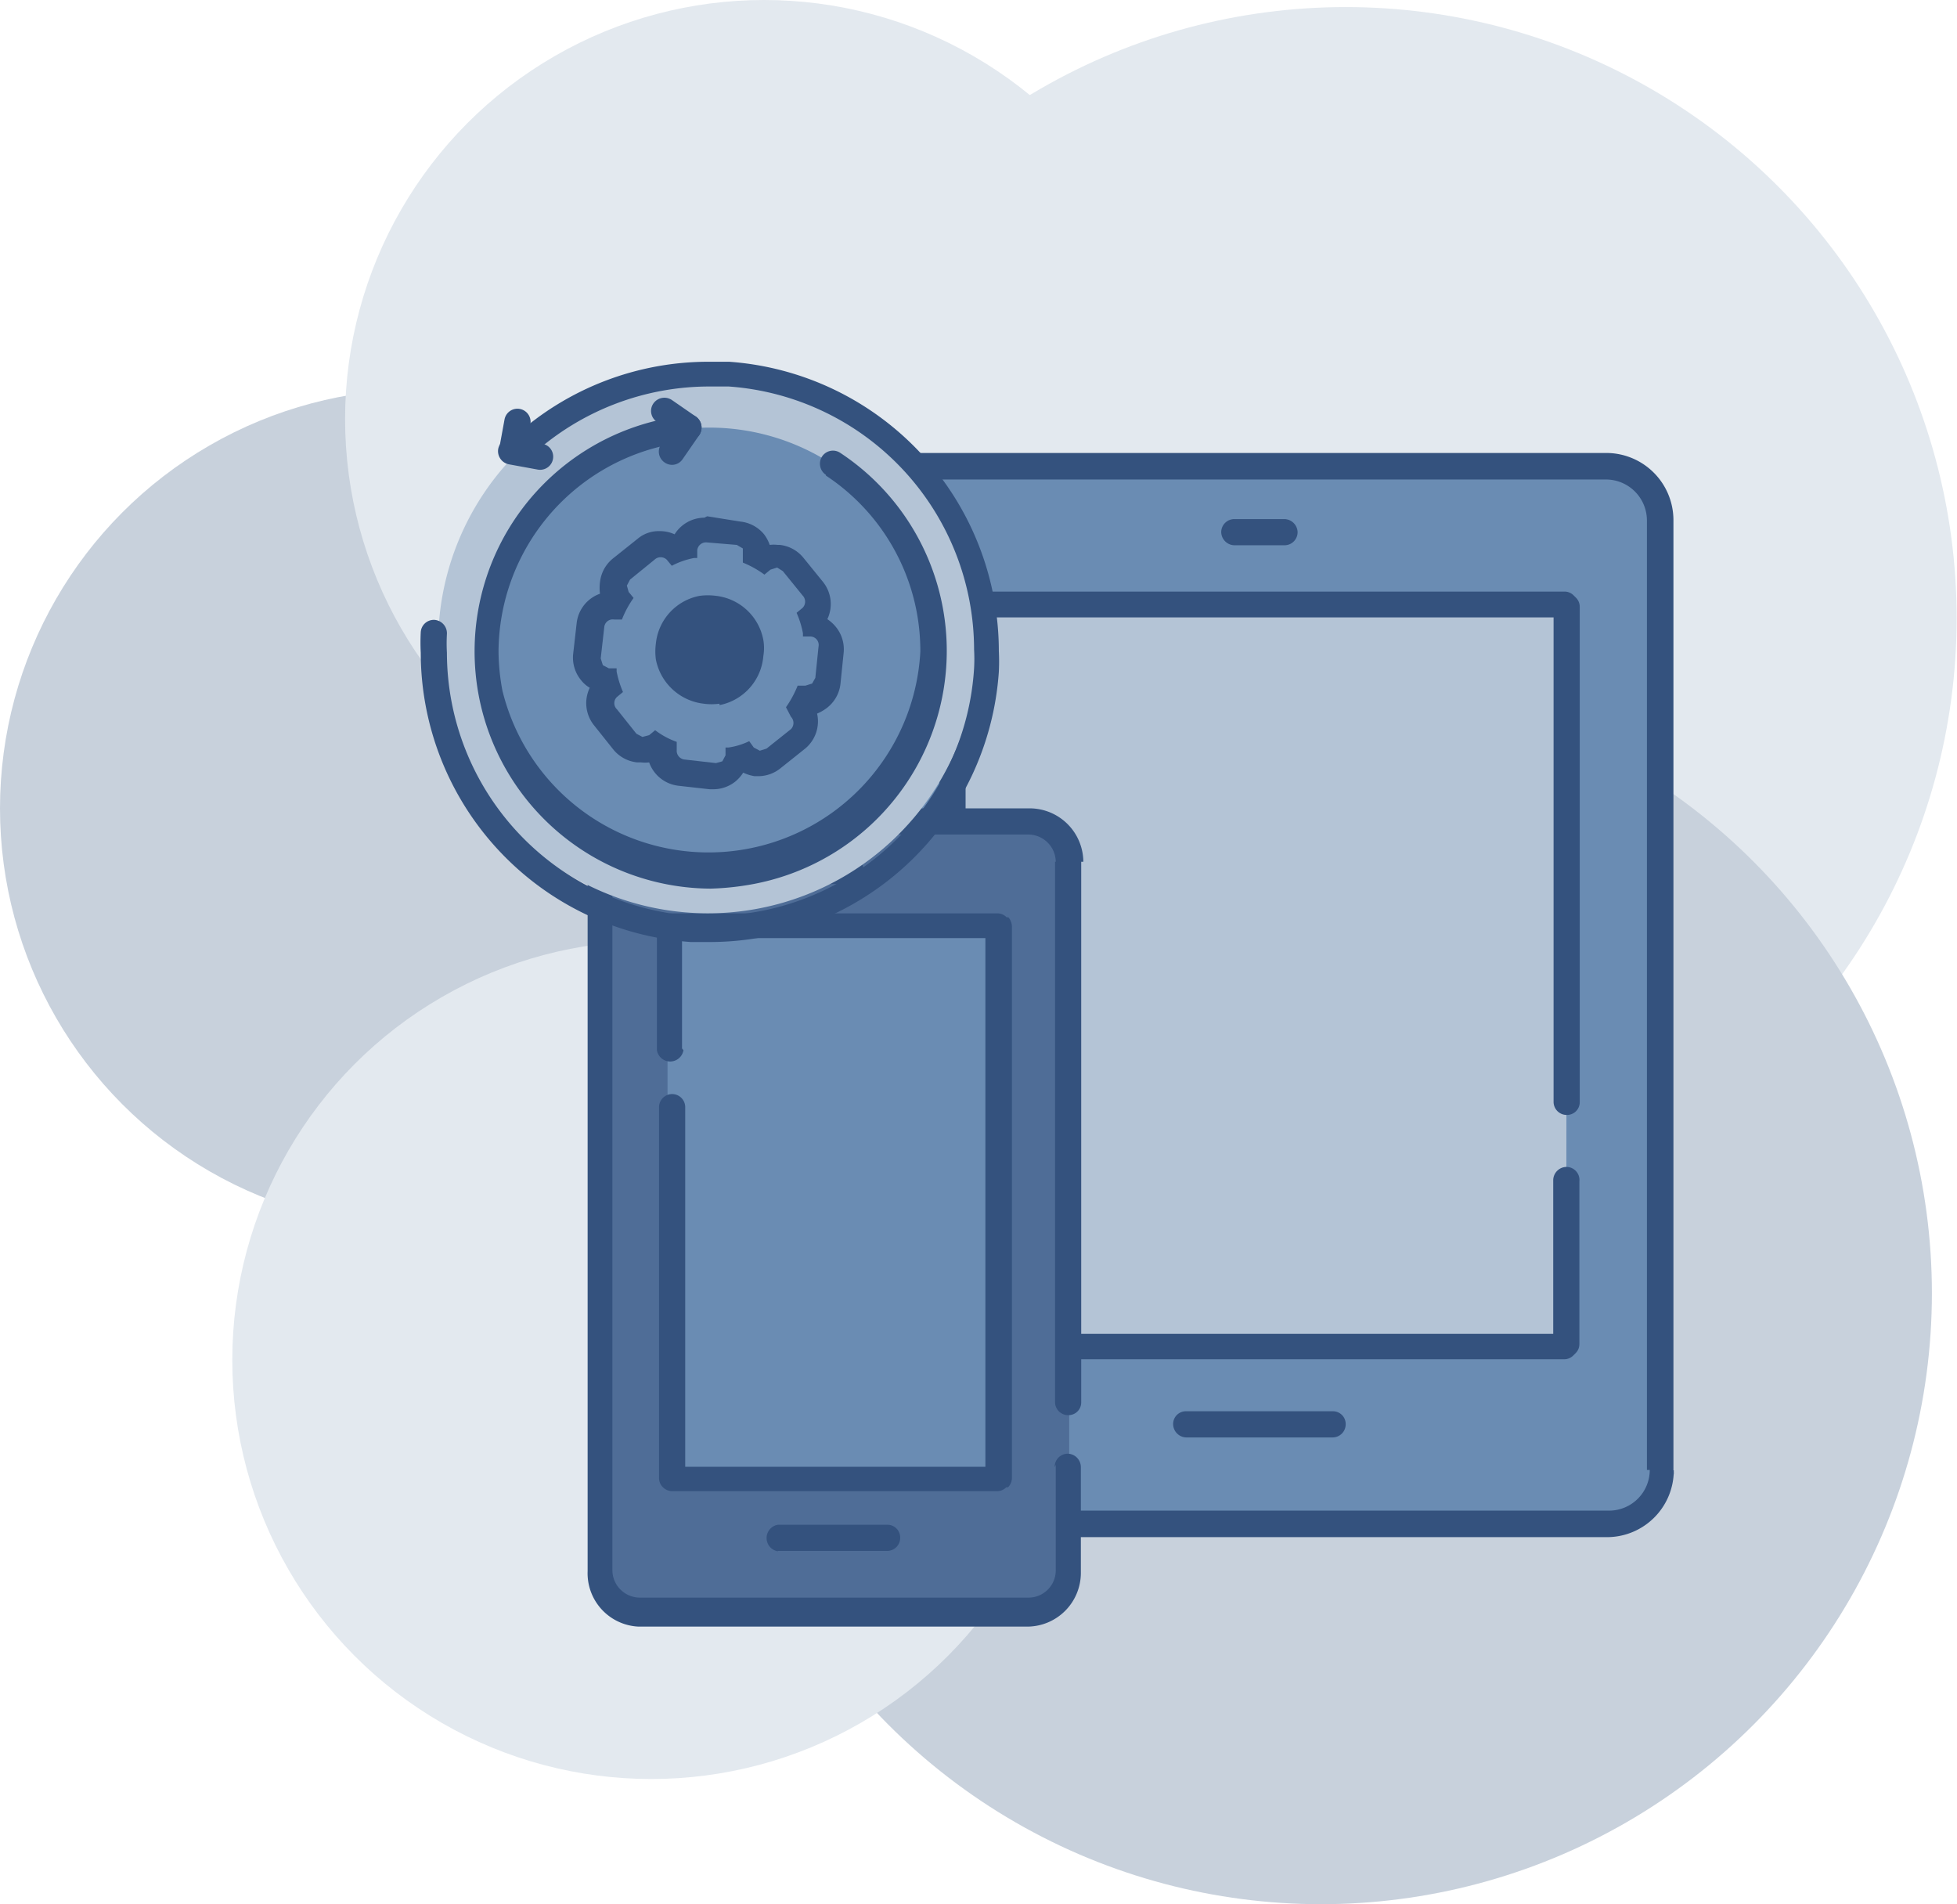 <svg xmlns="http://www.w3.org/2000/svg" viewBox="0 0 55.35 53.85"><defs><style>.cls-1{fill:#e3e9ef;}.cls-2{fill:#c8d1dc;}.cls-3{fill:#6a8cb3;}.cls-4{fill:#b4c4d6;}.cls-5{fill:#34527e;}.cls-6{fill:#4f6d97;}</style></defs><g id="Layer_2" data-name="Layer 2"><g id="Layer_1-2" data-name="Layer 1"><circle class="cls-1" cx="38.06" cy="17.48" r="17.28"/><circle class="cls-2" cx="37.36" cy="36.57" r="17.28"/><circle class="cls-2" cx="11.85" cy="22.86" r="11.85"/><circle class="cls-1" cx="21.61" cy="11.85" r="11.85"/><circle class="cls-1" cx="18.42" cy="38.46" r="11.85"/><path class="cls-3" d="M45.45,13.18H25.81a1.52,1.52,0,0,0-1.52,1.52V41.57a1.52,1.52,0,0,0,1.52,1.52H45.43A1.53,1.53,0,0,0,47,41.58V14.71A1.53,1.53,0,0,0,45.45,13.18Z"/><polyline class="cls-4" points="26.94 21.68 26.94 17.06 27 17 44.25 17.01 44.31 17.07 44.3 37.94 44.24 38 26.99 37.99 26.93 37.93 26.94 23.9"/><path class="cls-5" d="M23.92,37.51v4.07a1.89,1.89,0,0,0,1.89,1.89H45.45a1.89,1.89,0,0,0,1.89-1.89H47l.33.15a.27.27,0,0,0,0-.15H47l.33.15,0-.15V14.7a1.9,1.9,0,0,0-1.9-1.89H25.8a1.89,1.89,0,0,0-1.89,1.9V35.15a.38.38,0,0,0,.75,0V14.71a1.16,1.16,0,0,1,1.15-1.15H45.43a1.16,1.16,0,0,1,1.15,1.15V41.57H47l-.34-.15a.47.47,0,0,0,0,.15h0a1.15,1.15,0,0,1-1.14,1.15H25.81a1.16,1.16,0,0,1-1.15-1.15V37.51a.37.37,0,0,0-.37-.37.36.36,0,0,0-.37.37Z"/><path class="cls-5" d="M43.93,33.41V38h.37L44,37.77l-.06.06.26.26v-.37H27v.37l.27-.26-.06-.06-.27.26h.37V17.15h-.37l.26.27.06-.06L27,17.09v.37H44.25V17.1l-.26.26.06.06.26-.26h-.37v14a.37.37,0,0,0,.37.37.36.36,0,0,0,.37-.37v-14a.36.36,0,0,0-.11-.26l-.06-.06a.36.36,0,0,0-.26-.11H27a.36.36,0,0,0-.26.11l-.06.06a.36.36,0,0,0-.11.26V38a.39.39,0,0,0,.11.27l.06.06a.36.36,0,0,0,.26.11H44.24a.36.36,0,0,0,.26-.11l.06-.06a.36.36,0,0,0,.11-.26V33.41A.37.37,0,0,0,44.3,33a.38.38,0,0,0-.37.37Z"/><path class="cls-5" d="M33.55,40.65h4.14a.37.37,0,0,0,.37-.37.36.36,0,0,0-.37-.37H33.55a.36.36,0,0,0-.37.37.38.38,0,0,0,.37.37"/><path class="cls-5" d="M34.92,15.42h1.41a.37.37,0,0,0,.37-.37.38.38,0,0,0-.37-.37H34.92a.37.37,0,0,0-.38.37.38.38,0,0,0,.38.37"/><path class="cls-6" d="M29.1,23.23h-11a1.14,1.14,0,0,0-1.14,1.13V44.45a1.14,1.14,0,0,0,1.14,1.14h11a1.14,1.14,0,0,0,1.14-1.13V24.37A1.14,1.14,0,0,0,29.1,23.23Z"/><polyline class="cls-3" points="18.88 29.58 18.89 26.13 18.93 26.09 28.18 26.09 28.22 26.14 28.21 41.74 28.17 41.78 18.92 41.78 18.88 41.73 18.88 31.24"/><path class="cls-5" d="M29.86,41.42v3a.77.77,0,0,1-.77.76h-11a.78.78,0,0,1-.77-.77h-.37l.31.21a.31.31,0,0,0,.06-.22h-.37l.31.21a.37.37,0,0,0,.06-.21V24.36a.77.77,0,0,1,.77-.76h11a.78.78,0,0,1,.77.77h0l0,.13.35-.13h-.37V39.65a.37.37,0,0,0,.37.37.36.36,0,0,0,.37-.37V24.37l0-.14-.34.14h.37l0-.14-.34.14h.37a1.52,1.52,0,0,0-1.51-1.51h-11a1.51,1.51,0,0,0-1.51,1.5V44.45h.37l-.31-.2a.46.46,0,0,0-.06.18v0l.36,0h-.36v0l.36,0h-.36A1.51,1.51,0,0,0,18.06,46h11a1.52,1.52,0,0,0,1.51-1.51v-3a.38.38,0,0,0-.37-.38.37.37,0,0,0-.37.38Z"/><path class="cls-5" d="M19.29,29.65V26.2h-.37l.26.26,0,0L19,26.15v.38h9.25v-.37l-.27.26,0,0,.26-.26h-.37V41.81h.38L28,41.54l0,.05.26.26v-.37H19v.37l.27-.27,0,0-.26.26h.37V31.31a.37.37,0,0,0-.74,0V41.8a.36.36,0,0,0,.11.26l0,0a.38.38,0,0,0,.26.11H28.2a.36.36,0,0,0,.26-.11l.05,0a.38.38,0,0,0,.11-.26V26.2a.42.42,0,0,0-.1-.26l-.05,0a.36.36,0,0,0-.26-.11H19a.36.36,0,0,0-.26.11l-.05.05a.35.35,0,0,0-.11.26v3.45a.38.38,0,0,0,.75,0Z"/><path class="cls-5" d="M22,43.86h3.09a.37.37,0,0,0,.37-.37.36.36,0,0,0-.37-.37H22a.38.38,0,0,0,0,.75"/><path class="cls-5" d="M23.06,25h1.05a.38.38,0,0,0,0-.75H23.06a.38.38,0,0,0,0,.75"/><path class="cls-4" d="M27.52,16.78a7.63,7.63,0,1,1-8.91-6.08A7.62,7.62,0,0,1,27.52,16.78Z"/><path class="cls-3" d="M26.3,17.25a6.34,6.34,0,1,1-7.4-5.05A6.35,6.35,0,0,1,26.3,17.25Z"/><path class="cls-5" d="M23.36,13.45a5.94,5.94,0,0,1,2.57,3.87,6,6,0,0,1,.1,1.11,6,6,0,0,1-11.82,1.1,6.14,6.14,0,0,1-.11-1.11A6,6,0,0,1,19,12.56a.36.36,0,0,0,.3-.43.37.37,0,0,0-.43-.3,6.71,6.71,0,0,0,1.23,13.3A7.64,7.64,0,0,0,21.31,25a6.71,6.71,0,0,0,2.46-12.19.37.37,0,0,0-.52.1.38.38,0,0,0,.11.52Z"/><path class="cls-5" d="M15.08,12.84a7.46,7.46,0,0,1,5-1.91l.53,0a7.47,7.47,0,0,1,6.94,7.44,4.61,4.61,0,0,1,0,.53,7.46,7.46,0,0,1-7.44,7l-.53,0a7.47,7.47,0,0,1-6.94-7.44,4.7,4.7,0,0,1,0-.53.38.38,0,0,0-.35-.4.37.37,0,0,0-.39.35,5.63,5.63,0,0,0,0,.58,8.21,8.21,0,0,0,7.64,8.18l.58,0A8.2,8.2,0,0,0,28.25,19a5.82,5.82,0,0,0,0-.59,8.21,8.21,0,0,0-7.63-8.18l-.58,0a8.17,8.17,0,0,0-5.47,2.1.36.36,0,0,0,0,.52.37.37,0,0,0,.52,0Z"/><path class="cls-5" d="M20.14,21.88l-.88-.1a.61.61,0,0,1-.42-.23.6.6,0,0,1-.14-.41l-.19-.1a.66.66,0,0,1-.35.11.68.68,0,0,1-.49-.24l-.55-.69a.57.57,0,0,1-.13-.45.58.58,0,0,1,.19-.39,1.72,1.72,0,0,1-.07-.21.64.64,0,0,1-.5-.68l.1-.88a.62.62,0,0,1,.62-.55h0l.1-.2a.6.6,0,0,1-.1-.41.61.61,0,0,1,.23-.42l.69-.56a.68.68,0,0,1,.39-.13.64.64,0,0,1,.45.19l.21-.06a.62.62,0,0,1,.61-.5l.95.1a.62.62,0,0,1,.42.22.7.7,0,0,1,.14.41l.19.11A.61.61,0,0,1,22,15.7a.67.67,0,0,1,.48.23l.56.69a.64.64,0,0,1,.13.46.6.6,0,0,1-.19.38,1.8,1.8,0,0,1,.06.22.59.59,0,0,1,.37.22.63.63,0,0,1,.13.46l-.09.88a.61.61,0,0,1-.23.41.62.62,0,0,1-.39.14h0l-.11.19a.62.62,0,0,1-.12.84l-.69.55a.62.62,0,0,1-.39.14.7.7,0,0,1-.45-.19l-.22.06a.55.55,0,0,1-.22.36.6.6,0,0,1-.39.14Z"/><path class="cls-5" d="M19.93,15.34h0l.88.09.17.1,0,.18,0,.22a2.8,2.8,0,0,1,.61.34l.17-.14.16-.06h0l.16.1.56.69a.25.25,0,0,1,0,.35l-.17.14a2.62,2.62,0,0,1,.18.58V18l.22,0a.24.24,0,0,1,.22.28l-.09.88-.09.16-.16.06h0l-.22,0a3,3,0,0,1-.33.61l.14.18a.26.26,0,0,1,0,.35l-.69.55-.16.06h0l-.17-.09-.13-.18a2,2,0,0,1-.59.18l-.08,0,0,.22-.09.17-.16.05h0l-.88-.1a.25.25,0,0,1-.23-.27l0-.22a2.59,2.59,0,0,1-.61-.34l-.17.14-.16.06h0L18,20.68,17.41,20a.24.24,0,0,1,0-.35l.17-.14a2.79,2.79,0,0,1-.18-.58v-.09l-.23,0L17,18.72,17,18.53l.1-.88a.24.24,0,0,1,.25-.22h0l.22,0a2.4,2.4,0,0,1,.33-.61l-.14-.17-.05-.18.09-.17.69-.56.16,0a.25.25,0,0,1,.19.09L19,16a2.28,2.28,0,0,1,.58-.17h.09l0-.22a.26.26,0,0,1,.25-.22m0-.75a1,1,0,0,0-.84.47,1,1,0,0,0-.43-.09.92.92,0,0,0-.62.22l-.69.55a1,1,0,0,0-.37.67,1.22,1.22,0,0,0,0,.33,1,1,0,0,0-.66.83l-.1.88a1,1,0,0,0,.22.73.88.88,0,0,0,.25.22,1,1,0,0,0,.12,1.06l.55.69a1,1,0,0,0,.67.36h.11a.91.91,0,0,0,.23,0,1,1,0,0,0,.82.66l.89.1h.1a1,1,0,0,0,.63-.22,1.07,1.07,0,0,0,.22-.25,1.19,1.19,0,0,0,.32.1h.11a1,1,0,0,0,.62-.22l.69-.55a1,1,0,0,0,.35-1,1.22,1.22,0,0,0,.29-.17,1,1,0,0,0,.37-.66l.09-.88a1,1,0,0,0-.21-.73,1.09,1.09,0,0,0-.25-.23,1,1,0,0,0-.12-1.05l-.56-.69a1,1,0,0,0-.66-.36H22a.91.91,0,0,0-.23,0,1.08,1.08,0,0,0-.16-.3,1,1,0,0,0-.67-.36L20,14.6Z"/><path class="cls-3" d="M22.93,18l-.22,0v-.09a2.62,2.62,0,0,0-.18-.58l.17-.14a.25.25,0,0,0,0-.35l-.56-.69-.16-.1-.19.06-.17.14a2.8,2.8,0,0,0-.61-.34l0-.22,0-.18-.17-.1L20,15.34a.25.25,0,0,0-.28.22l0,.22h-.09A2.28,2.28,0,0,0,19,16l-.14-.17a.25.25,0,0,0-.35,0l-.69.56-.09.17.05.18.14.17a2.76,2.76,0,0,0-.33.61l-.22,0a.24.24,0,0,0-.28.22l-.1.88.06.19.17.09.22,0v.09a2.79,2.79,0,0,0,.18.58l-.17.14a.24.24,0,0,0,0,.35l.55.69.17.09.19-.05.17-.14a2.25,2.25,0,0,0,.61.33l0,.23a.25.25,0,0,0,.23.27l.88.1.18-.05.09-.17,0-.22.08,0h0a2,2,0,0,0,.59-.18l.13.18.17.09.19-.06.69-.55a.25.25,0,0,0,0-.35L22.23,20a3,3,0,0,0,.33-.61l.22,0,.19-.06.09-.16.09-.88A.24.24,0,0,0,22.93,18Zm-2.58,1.9a1.66,1.66,0,0,1-.45,0,1.56,1.56,0,0,1-1.35-1.25,1.7,1.7,0,0,1,0-.45,1.53,1.53,0,0,1,1.24-1.35,1.76,1.76,0,0,1,.46,0,1.54,1.54,0,0,1,1.34,1.25,1.35,1.35,0,0,1,0,.45A1.54,1.54,0,0,1,20.35,19.94Z"/><path class="cls-5" d="M19.68,11.78,19,11.31a.38.38,0,0,0-.52.1.37.37,0,0,0,.1.52l.68.46a.37.37,0,0,0,.52-.09.38.38,0,0,0-.1-.52"/><path class="cls-5" d="M19.17,11.88l-.47.68a.37.37,0,0,0,.1.52.36.36,0,0,0,.51-.1l.47-.68a.38.38,0,0,0-.1-.52.37.37,0,0,0-.51.1"/><path class="cls-5" d="M14.39,13.13l.82.15a.37.37,0,0,0,.43-.3.37.37,0,0,0-.3-.43l-.82-.15a.37.37,0,0,0-.43.3.38.38,0,0,0,.3.43"/><path class="cls-5" d="M14.82,12.83,15,12a.37.37,0,1,0-.73-.14l-.15.82a.38.38,0,0,0,.3.43.37.37,0,0,0,.43-.3"/></g></g></svg>